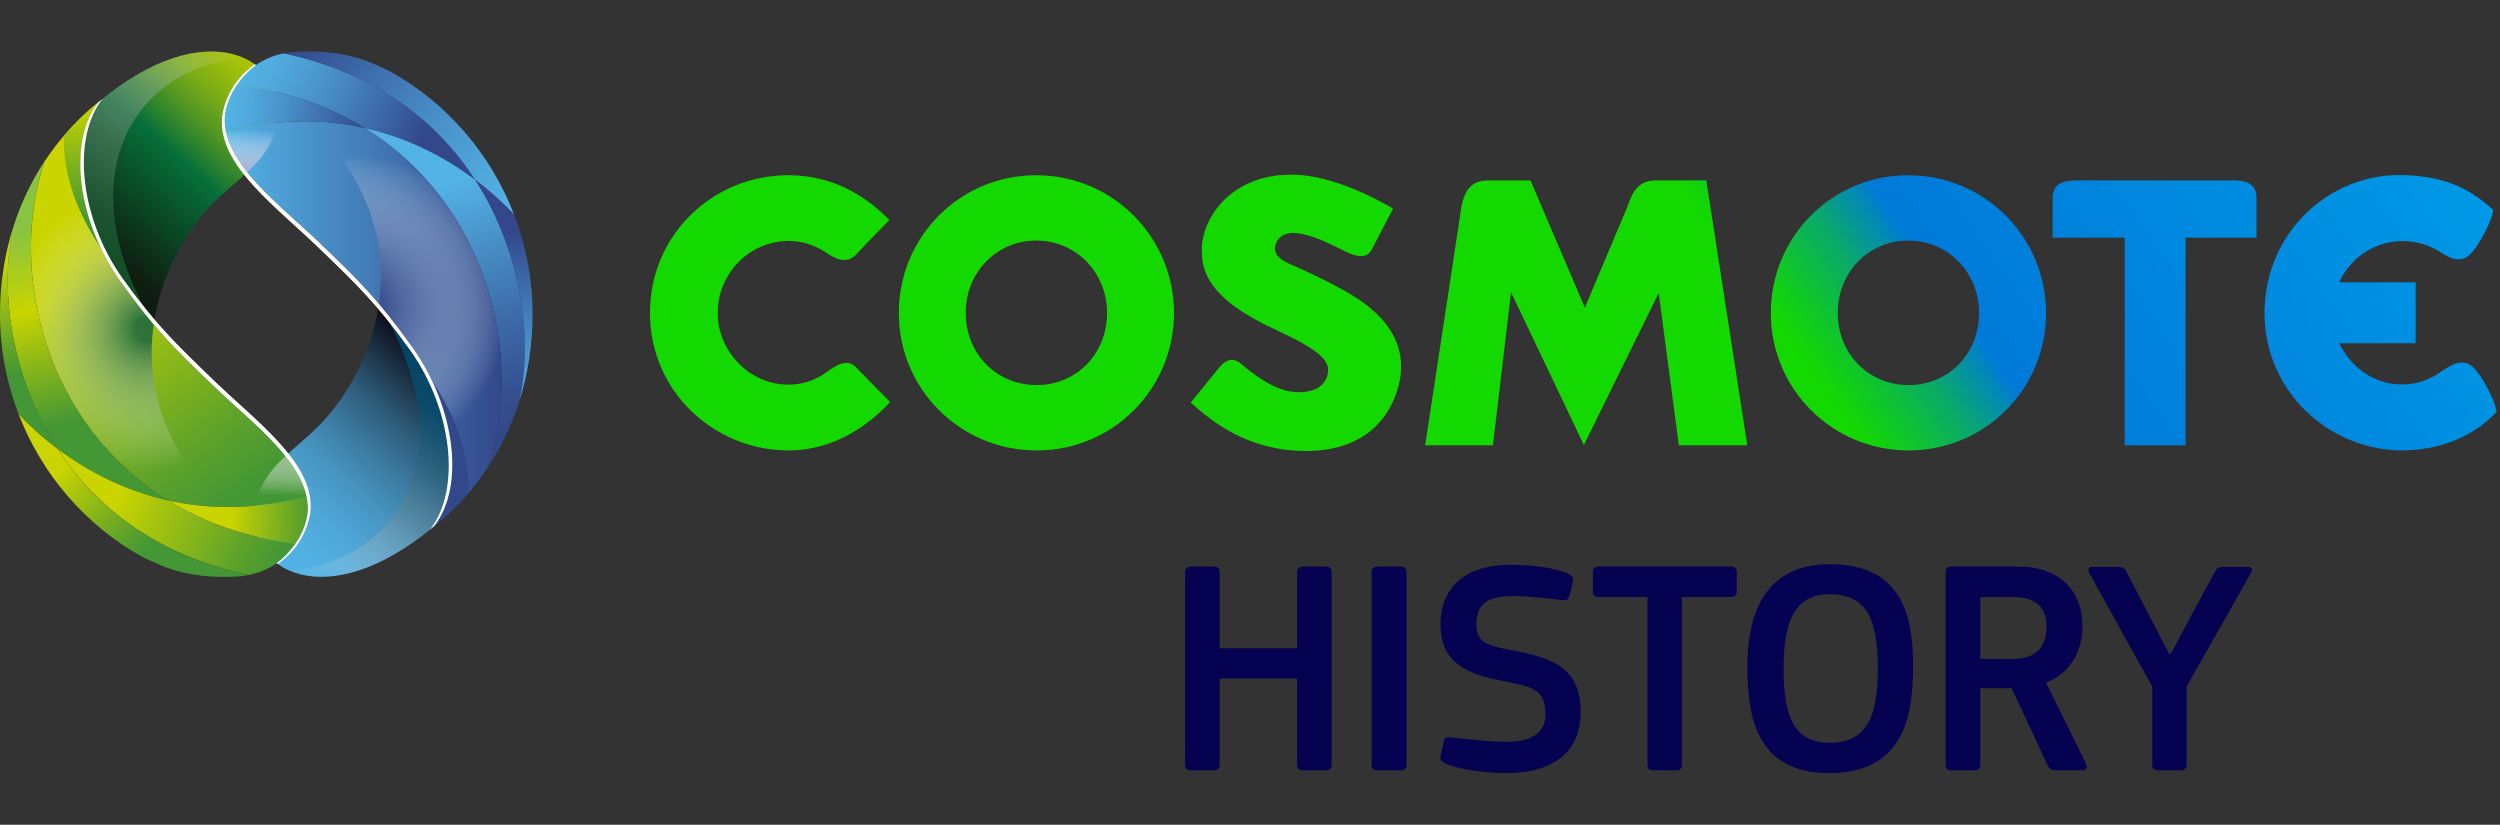 <svg width="97" height="32" viewBox="0 0 97 32" fill="none" xmlns="http://www.w3.org/2000/svg">
<rect x="0" y="0" width="97" height="32" fill="#333333" stroke="none"/>
<path d="M83.505 29.663V26.64L81.052 22.211C81.005 22.104 81.041 21.997 81.171 21.997H82.183C82.386 21.997 82.433 22.044 82.517 22.199L83.481 24.056L84.16 25.366H84.231L84.945 24.02L85.91 22.235C85.993 22.068 86.052 21.997 86.243 21.997H87.219C87.374 21.997 87.41 22.092 87.35 22.211L84.838 26.64V29.663C84.838 29.794 84.791 29.89 84.624 29.89H83.743C83.576 29.89 83.505 29.818 83.505 29.663Z" fill="#050351"/>
<path d="M79.384 26.485L80.943 29.64C81.003 29.782 80.943 29.89 80.812 29.89H79.788C79.61 29.89 79.515 29.854 79.443 29.687L78.05 26.699H76.836V29.651C76.836 29.794 76.776 29.89 76.61 29.89H75.729C75.55 29.89 75.491 29.818 75.491 29.663V22.211C75.491 22.068 75.55 21.985 75.729 21.985H78.372C79.598 21.985 80.8 22.663 80.8 24.306C80.8 25.151 80.419 26.092 79.384 26.485ZM79.407 24.306C79.407 23.413 78.788 23.163 78.098 23.163H76.836V25.568H78.074C78.657 25.568 79.407 25.39 79.407 24.306Z" fill="#050351"/>
<path d="M74.228 25.83C74.228 27.675 73.93 29.997 70.978 29.997C68.061 29.997 67.799 27.675 67.799 25.83C67.799 24.39 68.132 21.89 70.99 21.89C73.823 21.89 74.228 23.925 74.228 25.83ZM72.859 25.949C72.859 24.044 72.442 23.056 70.99 23.056C69.632 23.056 69.204 24.116 69.204 25.949C69.204 27.735 69.561 28.818 70.99 28.818C72.442 28.818 72.859 27.794 72.859 25.949Z" fill="#050351"/>
<path d="M67.388 22.949C67.388 23.092 67.328 23.163 67.15 23.163H65.257V29.663C65.257 29.794 65.209 29.89 65.042 29.89H64.15C63.983 29.89 63.923 29.818 63.923 29.663V23.163H62.042C61.852 23.163 61.804 23.092 61.804 22.949V22.211C61.804 22.068 61.852 21.985 62.03 21.985H67.161C67.316 21.985 67.388 22.068 67.388 22.211V22.949Z" fill="#050351"/>
<path d="M58.438 29.997C57.843 29.997 56.76 29.901 56.141 29.651C55.867 29.544 55.867 29.437 55.903 29.282L56.01 28.794C56.058 28.592 56.129 28.592 56.331 28.616C56.95 28.687 57.891 28.782 58.438 28.782C59.45 28.782 59.962 28.413 59.962 27.735C59.962 26.878 59.617 26.663 58.546 26.473C57.141 26.199 55.891 25.866 55.891 24.235C55.891 22.735 56.915 21.913 58.593 21.913C59.046 21.913 60.093 21.949 60.784 22.235C61.046 22.342 61.046 22.449 61.022 22.604L60.903 23.092C60.855 23.282 60.784 23.294 60.558 23.282C60.022 23.211 59.355 23.128 58.653 23.128C57.641 23.128 57.284 23.52 57.284 24.187C57.284 24.937 57.665 25.044 58.7 25.235C60.069 25.509 61.331 25.806 61.331 27.616C61.331 29.413 59.962 29.997 58.438 29.997Z" fill="#050351"/>
<path d="M53.219 29.663V22.223C53.219 22.068 53.279 21.985 53.446 21.985H54.35C54.517 21.985 54.577 22.08 54.577 22.223V29.663C54.577 29.794 54.517 29.89 54.35 29.89H53.446C53.279 29.89 53.219 29.818 53.219 29.663Z" fill="#050351"/>
<path d="M50.325 25.151V22.223C50.325 22.068 50.396 21.985 50.563 21.985H51.456C51.622 21.985 51.67 22.08 51.67 22.223V29.663C51.67 29.794 51.622 29.89 51.456 29.89H50.563C50.396 29.89 50.325 29.818 50.325 29.663V26.33H47.325V29.663C47.325 29.794 47.277 29.89 47.11 29.89H46.218C46.051 29.89 45.979 29.818 45.979 29.663V22.223C45.979 22.068 46.051 21.985 46.218 21.985H47.11C47.277 21.985 47.325 22.08 47.325 22.223V25.151H50.325Z" fill="#050351"/>
<path d="M3.677 4.222C2.742 5.83 3.208 8.615 4.745 10.787C5.216 11.441 5.607 11.946 5.993 12.399C6.211 11.104 6.737 9.911 7.408 8.937C7.669 8.556 7.953 8.207 8.251 7.9C8.926 7.205 9.789 6.641 10.298 5.883C10.59 5.45 10.793 4.912 10.793 4.316C10.793 3.386 10.29 2.607 9.427 2.234C8.316 1.753 6.607 1.945 4.608 3.357C4.371 3.525 4.131 3.709 3.885 3.912C3.814 3.984 3.678 4.218 3.677 4.222Z" fill="url(#paint0_linear_3406_43972)"/>
<path style="mix-blend-mode:multiply" d="M3.677 4.222C2.742 5.83 3.208 8.615 4.745 10.787C5.044 11.204 5.312 11.558 5.567 11.879C4.032 8.961 4.103 6.425 5.191 4.682C6.054 3.298 7.559 2.414 9.408 2.236L9.428 2.234C8.316 1.753 6.607 1.945 4.608 3.357C4.371 3.525 4.131 3.709 3.885 3.912C3.78 4.037 3.678 4.218 3.677 4.222Z" fill="url(#paint1_linear_3406_43972)"/>
<path d="M18.432 6.966C17.337 6.143 15.897 5.35 14.134 4.96C18.91 7.895 20.375 13.847 18.937 18.118C19.443 17.35 19.85 16.504 20.143 15.591C20.666 13.382 20.333 9.892 18.432 6.965V6.966Z" fill="url(#paint2_linear_3406_43972)"/>
<path d="M14.134 4.96C13.469 4.813 12.759 4.721 12.003 4.708C11.001 4.691 9.92 4.809 8.766 5.109C9.089 6.656 10.95 8.033 12.404 9.428C13.405 10.388 14.042 11.011 14.701 11.788C15.091 12.251 15.49 12.766 15.975 13.441C16.278 13.862 16.539 14.308 16.758 14.765C17.747 16.836 17.843 19.141 16.851 20.41C17.33 20.025 17.772 19.596 18.173 19.128C18.447 18.809 18.702 18.472 18.936 18.119C20.373 13.848 18.909 7.896 14.133 4.961L14.134 4.96Z" fill="url(#paint3_linear_3406_43972)"/>
<path style="mix-blend-mode:multiply" d="M14.134 4.96C13.469 4.813 12.759 4.721 12.002 4.708C14.4 7.023 15.017 9.556 14.7 11.788C15.091 12.251 15.49 12.766 15.975 13.441C16.277 13.862 16.539 14.308 16.758 14.765C17.747 16.836 17.843 19.141 16.851 20.41C17.329 20.025 17.772 19.596 18.172 19.128C18.446 18.809 18.701 18.472 18.935 18.119C20.373 13.848 18.909 7.896 14.132 4.961L14.134 4.96Z" fill="url(#paint4_radial_3406_43972)"/>
<path d="M19.944 8.315C19.552 7.899 19.045 7.429 18.431 6.966C20.332 9.893 20.665 13.382 20.142 15.592C20.48 14.536 20.664 13.393 20.664 12.183C20.664 10.834 20.41 9.526 19.942 8.315H19.944Z" fill="url(#paint5_linear_3406_43972)"/>
<path d="M16.987 20.157C17.921 18.55 17.456 15.765 15.919 13.593C15.447 12.938 15.057 12.433 14.671 11.98C14.452 13.275 13.926 14.469 13.256 15.442C12.993 15.823 12.709 16.171 12.413 16.478C11.738 17.174 10.876 17.738 10.366 18.495C10.074 18.927 9.87 19.465 9.87 20.062C9.87 20.993 10.373 21.771 11.236 22.144C12.349 22.625 14.058 22.433 16.057 21.021C16.294 20.853 16.534 20.669 16.779 20.466C16.852 20.393 16.987 20.16 16.989 20.156L16.987 20.157Z" fill="url(#paint6_linear_3406_43972)"/>
<path style="mix-blend-mode:multiply" d="M16.988 20.157C17.921 18.55 17.456 15.765 15.919 13.592C15.619 13.177 15.353 12.821 15.098 12.5C16.632 15.418 16.562 17.954 15.473 19.697C14.61 21.082 13.106 21.965 11.256 22.142L11.236 22.145C12.348 22.626 14.057 22.434 16.056 21.022C16.294 20.855 16.534 20.67 16.779 20.467C16.886 20.342 16.986 20.161 16.989 20.157H16.988Z" fill="url(#paint7_linear_3406_43972)"/>
<path d="M16.849 20.41C17.328 20.025 17.771 19.596 18.172 19.128C18.227 18.387 18.087 16.742 16.755 14.764C17.744 16.835 17.841 19.139 16.848 20.409L16.849 20.41Z" fill="#33488B"/>
<path d="M11.013 2.069C10.142 2.242 9.55 2.744 9.187 3.288C11.116 3.522 12.761 4.117 14.133 4.961C15.896 5.352 17.336 6.145 18.431 6.968C16.98 4.734 14.613 2.827 11.013 2.069Z" fill="url(#paint8_linear_3406_43972)"/>
<path d="M9.188 3.288C8.862 3.776 8.718 4.297 8.718 4.647C8.718 4.677 8.725 4.947 8.767 5.109C9.923 4.809 11.002 4.691 12.004 4.708C12.759 4.722 13.469 4.813 14.135 4.96C12.763 4.116 11.118 3.522 9.189 3.287L9.188 3.288Z" fill="url(#paint9_linear_3406_43972)"/>
<path d="M15.149 2.777C14.466 2.463 13.502 1.902 11.484 2.01C11.318 2.019 11.161 2.04 11.013 2.069C14.613 2.828 16.98 4.733 18.431 6.968C19.045 7.429 19.551 7.9 19.944 8.316C19.043 5.979 17.349 4.001 15.15 2.778L15.149 2.777Z" fill="url(#paint10_linear_3406_43972)"/>
<path style="mix-blend-mode:multiply" d="M10.757 4.757C10.121 4.816 9.456 4.929 8.765 5.109C8.878 5.652 9.182 6.175 9.591 6.685C9.858 6.434 10.103 6.173 10.298 5.884C10.515 5.561 10.684 5.179 10.755 4.757H10.757Z" fill="url(#paint11_linear_3406_43972)"/>
<path d="M2.233 17.413C3.327 18.235 4.767 19.029 6.53 19.418C1.754 16.484 0.29 10.532 1.727 6.261C1.221 7.028 0.814 7.875 0.521 8.788C-0.002 10.997 0.33 14.487 2.231 17.414L2.233 17.413Z" fill="url(#paint12_linear_3406_43972)"/>
<path d="M6.531 19.419C7.196 19.567 7.906 19.658 8.662 19.671C9.664 19.688 10.745 19.57 11.899 19.271C11.576 17.724 9.715 16.347 8.261 14.952C7.26 13.992 6.621 13.369 5.964 12.592C5.573 12.131 5.175 11.613 4.69 10.94C4.387 10.519 4.126 10.072 3.907 9.615C2.919 7.544 2.821 5.241 3.814 3.969C3.335 4.354 2.893 4.783 2.492 5.251C2.218 5.57 1.963 5.907 1.729 6.261C0.292 10.532 1.756 16.484 6.531 19.419Z" fill="url(#paint13_linear_3406_43972)"/>
<path style="mix-blend-mode:multiply" d="M6.531 19.419C7.196 19.567 7.906 19.658 8.662 19.671C6.265 17.357 5.648 14.824 5.964 12.592C5.573 12.131 5.175 11.613 4.69 10.94C4.387 10.519 4.126 10.072 3.907 9.615C2.919 7.544 2.821 5.241 3.814 3.969C3.335 4.354 2.893 4.783 2.492 5.251C2.218 5.57 1.963 5.907 1.729 6.261C0.292 10.532 1.756 16.484 6.531 19.419Z" fill="url(#paint14_radial_3406_43972)"/>
<path d="M0.721 16.065C1.113 16.481 1.62 16.951 2.233 17.414C0.332 14.487 0 10.997 0.523 8.788C0.183 9.844 0 10.987 0 12.197C0 13.547 0.254 14.854 0.721 16.065Z" fill="url(#paint15_linear_3406_43972)"/>
<path d="M3.812 3.969C3.333 4.354 2.891 4.783 2.49 5.251C2.435 5.992 2.574 7.637 3.906 9.615C2.919 7.544 2.821 5.241 3.813 3.969H3.812Z" fill="url(#paint16_linear_3406_43972)"/>
<path d="M9.652 22.309C10.523 22.137 11.115 21.635 11.478 21.091C9.549 20.857 7.904 20.261 6.532 19.418C4.769 19.027 3.329 18.235 2.234 17.412C3.685 19.645 6.052 21.552 9.652 22.309Z" fill="url(#paint17_linear_3406_43972)"/>
<path d="M11.477 21.092C11.802 20.604 11.947 20.083 11.947 19.733C11.947 19.703 11.948 19.659 11.947 19.629C11.942 19.503 11.924 19.394 11.899 19.271C10.743 19.57 9.664 19.688 8.662 19.671C7.907 19.658 7.197 19.566 6.531 19.419C7.903 20.262 9.548 20.857 11.477 21.092Z" fill="url(#paint18_linear_3406_43972)"/>
<path d="M5.513 21.603C6.195 21.917 7.161 22.477 9.179 22.37C9.345 22.361 9.5 22.341 9.65 22.311C6.05 21.553 3.685 19.647 2.232 17.414C1.619 16.953 1.112 16.481 0.72 16.065C1.621 18.403 3.314 20.381 5.513 21.603Z" fill="url(#paint19_linear_3406_43972)"/>
<path style="mix-blend-mode:multiply" d="M9.908 19.623C10.544 19.564 11.209 19.451 11.9 19.273C11.787 18.73 11.483 18.207 11.073 17.698C10.806 17.948 10.56 18.208 10.366 18.497C10.148 18.82 9.98 19.202 9.907 19.623H9.908Z" fill="url(#paint20_linear_3406_43972)"/>
<path d="M15.974 13.441C14.671 11.631 14 10.959 12.403 9.427C10.806 7.895 8.716 6.383 8.716 4.645C8.716 4.153 8.991 3.258 9.909 2.539L9.929 2.523L9.89 2.493C8.917 3.168 8.608 4.183 8.608 4.738C8.608 6.5 10.718 8.032 12.331 9.584C13.928 11.122 14.626 11.797 15.918 13.593C17.559 15.912 17.893 18.999 16.692 20.537L16.85 20.409C18.061 18.858 17.651 15.767 15.974 13.439V13.441Z" fill="white"/>
<path d="M4.69 10.939C5.993 12.748 6.665 13.421 8.261 14.952C9.858 16.484 11.947 17.996 11.947 19.733C11.947 20.225 11.672 21.121 10.755 21.839L10.735 21.855L10.774 21.885C11.747 21.21 12.056 20.195 12.056 19.64C12.056 17.879 9.945 16.346 8.333 14.794C6.736 13.256 6.038 12.581 4.746 10.787C3.105 8.467 2.771 5.381 3.972 3.841L3.814 3.969C2.602 5.521 3.015 8.613 4.69 10.939Z" fill="white"/>
<path d="M86.664 7.002C87.501 7.002 87.552 7.409 87.552 7.729V9.221H84.802V17.278H82.438V9.221H79.64V7.729C79.64 7.409 79.704 7.002 80.542 7.002H86.683M33.214 14.25C32.864 13.883 32.404 14.197 32.091 14.427C31.67 14.739 31.15 14.925 30.597 14.925C29.07 14.925 27.848 13.625 27.848 12.144C27.848 10.584 29.101 9.349 30.597 9.349C31.28 9.349 31.743 9.594 32.11 9.837C32.336 9.986 32.83 10.295 33.221 9.872C33.715 9.339 34.425 8.621 34.508 8.538C33.789 7.805 32.521 6.798 30.596 6.798C27.678 6.798 25.219 9.09 25.219 12.145C25.219 15.2 27.725 17.477 30.596 17.477C32.476 17.477 33.834 16.361 34.537 15.598C34.432 15.493 33.699 14.76 33.212 14.25M37.468 12.145C37.468 10.572 38.661 9.334 40.206 9.334C41.75 9.334 42.954 10.572 42.954 12.145C42.954 13.718 41.778 14.941 40.221 14.941C38.664 14.941 37.47 13.72 37.47 12.145M34.874 12.145C34.874 15.094 37.257 17.477 40.222 17.477C43.186 17.477 45.552 15.093 45.552 12.145C45.552 9.197 43.169 6.799 40.207 6.799C37.245 6.799 34.874 9.182 34.874 12.145ZM71.303 12.145C71.303 10.572 72.496 9.334 74.04 9.334C75.585 9.334 76.788 10.572 76.788 12.145C76.788 13.718 75.612 14.941 74.055 14.941C72.498 14.941 71.305 13.72 71.305 12.145M68.708 12.145C68.708 15.094 71.091 17.477 74.057 17.477C77.022 17.477 79.387 15.093 79.387 12.145C79.387 9.197 77.003 6.799 74.041 6.799C71.08 6.799 68.708 9.182 68.708 12.145ZM64.223 7.002C63.459 7.002 63.286 7.637 63.126 8.062L61.493 11.934L59.384 7.002H57.714C56.827 7.002 56.728 7.792 56.638 8.458L55.296 17.277H57.926L58.629 11.341L61.455 17.266L64.358 11.37L65.139 17.277H67.795L66.206 7H64.201M54.209 15.163C54.909 12.958 53.05 11.774 52.146 11.269C51.242 10.764 50.329 10.364 50.095 10.264C49.863 10.163 49.293 9.921 49.522 9.416C49.922 8.536 51.528 9.429 52.268 9.788C53.008 10.146 53.181 9.762 53.242 9.648L54.052 8.095C54.052 8.095 52.121 6.899 50.406 6.788C47.836 6.622 46.569 8.461 46.632 9.788C46.632 11.324 48.194 12.195 49.746 12.915C51.299 13.635 51.53 14.041 51.53 14.35C51.53 14.659 51.348 15.219 50.378 15.219C49.408 15.219 48.459 14.363 48.14 14.104C47.821 13.844 47.539 13.973 47.313 14.252C47.087 14.531 46.2 15.62 46.2 15.62C47.023 16.351 48.396 17.499 50.698 17.499C52.497 17.499 53.739 16.646 54.209 15.163ZM93.239 17.476C95.143 17.447 96.28 16.603 96.851 15.999C96.931 15.914 96.487 14.81 95.995 14.283C95.603 13.863 95.109 14.161 94.884 14.308C94.467 14.579 94.076 14.902 93.206 14.916C92.123 14.933 91.201 14.236 90.762 13.319H93.728V10.955H90.757C91.201 9.99 92.146 9.359 93.222 9.351C93.89 9.358 94.39 9.584 94.753 9.823C94.98 9.971 95.472 10.266 95.864 9.847C96.358 9.318 96.808 8.205 96.72 8.129C95.994 7.487 95.105 6.841 93.24 6.793C90.322 6.719 87.863 9.085 87.863 12.14C87.863 15.195 90.368 17.478 93.24 17.478L93.239 17.476Z" fill="url(#paint21_linear_3406_43972)"/>
<defs>
<linearGradient id="paint0_linear_3406_43972" x1="11.42" y1="1.083" x2="3.76" y2="9.442" gradientUnits="userSpaceOnUse">
<stop stop-color="#C9D400"/>
<stop offset="0.07" stop-color="#C4D101"/>
<stop offset="0.16" stop-color="#B5CA05"/>
<stop offset="0.25" stop-color="#9DBD0C"/>
<stop offset="0.35" stop-color="#7CAC16"/>
<stop offset="0.45" stop-color="#519623"/>
<stop offset="0.55" stop-color="#1E7C32"/>
<stop offset="0.59" stop-color="#06703A"/>
<stop offset="1" stop-color="#0F1D10"/>
</linearGradient>
<linearGradient id="paint1_linear_3406_43972" x1="8.761" y1="1.792" x2="3.145" y2="10.276" gradientUnits="userSpaceOnUse">
<stop stop-color="white" stop-opacity="0"/>
<stop offset="0.04" stop-color="#EEF3F0" stop-opacity="0.07"/>
<stop offset="0.29" stop-color="#8DAA98" stop-opacity="0.47"/>
<stop offset="0.54" stop-color="#477659" stop-opacity="0.76"/>
<stop offset="0.78" stop-color="#1D5632" stop-opacity="0.94"/>
<stop offset="1" stop-color="#0F4C26"/>
</linearGradient>
<linearGradient id="paint2_linear_3406_43972" x1="16.207" y1="5.089" x2="19.984" y2="16.71" gradientUnits="userSpaceOnUse">
<stop offset="0.19" stop-color="#53B3E6"/>
<stop offset="0.37" stop-color="#4A95CC"/>
<stop offset="0.65" stop-color="#3D6BA9"/>
<stop offset="0.87" stop-color="#355193"/>
<stop offset="1" stop-color="#33488B"/>
</linearGradient>
<linearGradient id="paint3_linear_3406_43972" x1="8.766" y1="12.558" x2="19.465" y2="12.558" gradientUnits="userSpaceOnUse">
<stop stop-color="#53B3E6"/>
<stop offset="1" stop-color="#33488B"/>
</linearGradient>
<radialGradient id="paint4_radial_3406_43972" cx="0" cy="0" r="1" gradientUnits="userSpaceOnUse" gradientTransform="translate(13.952 11.837) rotate(-32.4) scale(5.809 6.096)">
<stop offset="0.06" stop-color="#33488B"/>
<stop offset="0.18" stop-color="#415492" stop-opacity="0.93"/>
<stop offset="0.38" stop-color="#6676A8" stop-opacity="0.75"/>
<stop offset="0.64" stop-color="#A4ADCB" stop-opacity="0.44"/>
<stop offset="0.95" stop-color="#F9F9FB" stop-opacity="0.03"/>
<stop offset="0.97" stop-color="white" stop-opacity="0"/>
</radialGradient>
<linearGradient id="paint5_linear_3406_43972" x1="20.754" y1="16.764" x2="19.38" y2="8.086" gradientUnits="userSpaceOnUse">
<stop stop-color="#53B3E6"/>
<stop offset="0.15" stop-color="#50A9DD"/>
<stop offset="0.39" stop-color="#488FC7"/>
<stop offset="0.7" stop-color="#3B65A4"/>
<stop offset="0.89" stop-color="#33488B"/>
</linearGradient>
<linearGradient id="paint6_linear_3406_43972" x1="10.636" y1="21.777" x2="17.356" y2="14.443" gradientUnits="userSpaceOnUse">
<stop stop-color="#53B3E6"/>
<stop offset="0.13" stop-color="#51AFE1"/>
<stop offset="0.27" stop-color="#4DA5D5"/>
<stop offset="0.42" stop-color="#4694C0"/>
<stop offset="0.56" stop-color="#3C7CA3"/>
<stop offset="0.71" stop-color="#2F5E7D"/>
<stop offset="0.85" stop-color="#1F394F"/>
<stop offset="1" stop-color="#0D0E1A"/>
</linearGradient>
<linearGradient id="paint7_linear_3406_43972" x1="11.903" y1="22.587" x2="17.519" y2="14.104" gradientUnits="userSpaceOnUse">
<stop stop-color="white" stop-opacity="0"/>
<stop offset="0.17" stop-color="#B4C8D1" stop-opacity="0.29"/>
<stop offset="0.39" stop-color="#668EA2" stop-opacity="0.6"/>
<stop offset="0.61" stop-color="#2D647F" stop-opacity="0.82"/>
<stop offset="0.81" stop-color="#0B4B6B" stop-opacity="0.95"/>
<stop offset="1" stop-color="#004364"/>
</linearGradient>
<linearGradient id="paint8_linear_3406_43972" x1="16.415" y1="5.324" x2="9.643" y2="2.309" gradientUnits="userSpaceOnUse">
<stop stop-color="#33488B"/>
<stop offset="0.22" stop-color="#3B65A4"/>
<stop offset="0.56" stop-color="#488FC7"/>
<stop offset="0.84" stop-color="#50A9DD"/>
<stop offset="1" stop-color="#53B3E6"/>
</linearGradient>
<linearGradient id="paint9_linear_3406_43972" x1="8.764" y1="4.173" x2="14.149" y2="4.834" gradientUnits="userSpaceOnUse">
<stop stop-color="#53B3E6"/>
<stop offset="0.16" stop-color="#50A9DD"/>
<stop offset="0.44" stop-color="#488FC7"/>
<stop offset="0.78" stop-color="#3B65A4"/>
<stop offset="1" stop-color="#33488B"/>
</linearGradient>
<linearGradient id="paint10_linear_3406_43972" x1="20.199" y1="7.993" x2="11.687" y2="1.222" gradientUnits="userSpaceOnUse">
<stop stop-color="#53B3E6"/>
<stop offset="0.16" stop-color="#50A9DD"/>
<stop offset="0.44" stop-color="#488FC7"/>
<stop offset="0.78" stop-color="#3B65A4"/>
<stop offset="1" stop-color="#33488B"/>
</linearGradient>
<linearGradient id="paint11_linear_3406_43972" x1="9.769" y1="4.722" x2="9.706" y2="6.508" gradientUnits="userSpaceOnUse">
<stop offset="0.18" stop-color="white" stop-opacity="0"/>
<stop offset="0.65" stop-color="#CBD4E7" stop-opacity="0.58"/>
<stop offset="1" stop-color="#A6B6D6"/>
</linearGradient>
<linearGradient id="paint12_linear_3406_43972" x1="1.651" y1="8.791" x2="3.509" y2="16.241" gradientUnits="userSpaceOnUse">
<stop stop-color="#88C440"/>
<stop offset="0.21" stop-color="#ACCD1B"/>
<stop offset="0.4" stop-color="#C9D400"/>
<stop offset="0.67" stop-color="#89B718"/>
<stop offset="1" stop-color="#439735"/>
</linearGradient>
<linearGradient id="paint13_linear_3406_43972" x1="3.748" y1="10.428" x2="9.919" y2="18.8" gradientUnits="userSpaceOnUse">
<stop stop-color="#C9D400"/>
<stop offset="0.23" stop-color="#A6C40D"/>
<stop offset="0.75" stop-color="#5FA329"/>
<stop offset="1" stop-color="#439735"/>
</linearGradient>
<radialGradient id="paint14_radial_3406_43972" cx="0" cy="0" r="1" gradientUnits="userSpaceOnUse" gradientTransform="translate(5.748 12.771) scale(5.703 5.703)">
<stop offset="0.08" stop-color="#2D7339"/>
<stop offset="0.31" stop-color="#6B9C73" stop-opacity="0.7"/>
<stop offset="0.75" stop-color="#D5E3D7" stop-opacity="0.2"/>
<stop offset="0.96" stop-color="white" stop-opacity="0"/>
</radialGradient>
<linearGradient id="paint15_linear_3406_43972" x1="-0.088" y1="10.268" x2="1.239" y2="14.352" gradientUnits="userSpaceOnUse">
<stop stop-color="#C9D400"/>
<stop offset="0.24" stop-color="#A6C40D"/>
<stop offset="0.76" stop-color="#5FA329"/>
<stop offset="1" stop-color="#439735"/>
</linearGradient>
<linearGradient id="paint16_linear_3406_43972" x1="3.12" y1="4.017" x2="3.284" y2="8.74" gradientUnits="userSpaceOnUse">
<stop stop-color="#C9D400"/>
<stop offset="0.42" stop-color="#8AB718"/>
<stop offset="0.81" stop-color="#56A02D"/>
<stop offset="1" stop-color="#439735"/>
</linearGradient>
<linearGradient id="paint17_linear_3406_43972" x1="4.692" y1="19.252" x2="10.729" y2="21.94" gradientUnits="userSpaceOnUse">
<stop stop-color="#C9D400"/>
<stop offset="0.24" stop-color="#A6C40D"/>
<stop offset="0.76" stop-color="#5FA329"/>
<stop offset="1" stop-color="#439735"/>
</linearGradient>
<linearGradient id="paint18_linear_3406_43972" x1="8.98" y1="20.059" x2="12.375" y2="20.212" gradientUnits="userSpaceOnUse">
<stop stop-color="#C9D400"/>
<stop offset="0.24" stop-color="#A6C40D"/>
<stop offset="0.76" stop-color="#5FA329"/>
<stop offset="1" stop-color="#439735"/>
</linearGradient>
<linearGradient id="paint19_linear_3406_43972" x1="2.98" y1="17.642" x2="6.223" y2="20.884" gradientUnits="userSpaceOnUse">
<stop stop-color="#C9D400"/>
<stop offset="0.24" stop-color="#A6C40D"/>
<stop offset="0.76" stop-color="#5FA329"/>
<stop offset="1" stop-color="#439735"/>
</linearGradient>
<linearGradient id="paint20_linear_3406_43972" x1="10.909" y1="19.211" x2="10.936" y2="17.61" gradientUnits="userSpaceOnUse">
<stop stop-color="white" stop-opacity="0"/>
<stop offset="0.43" stop-color="#CFDECA" stop-opacity="0.46"/>
<stop offset="0.82" stop-color="#A6C39E" stop-opacity="0.85"/>
<stop offset="1" stop-color="#97B98D"/>
</linearGradient>
<linearGradient id="paint21_linear_3406_43972" x1="36.482" y1="29.925" x2="87.143" y2="-5.549" gradientUnits="userSpaceOnUse">
<stop offset="0.59" stop-color="#14D900"/>
<stop offset="0.6" stop-color="#12D30D"/>
<stop offset="0.62" stop-color="#0FC330"/>
<stop offset="0.65" stop-color="#0AAA69"/>
<stop offset="0.68" stop-color="#0388B7"/>
<stop offset="0.69" stop-color="#007AD9"/>
<stop offset="1" stop-color="#0099E6"/>
</linearGradient>
</defs>
</svg>
